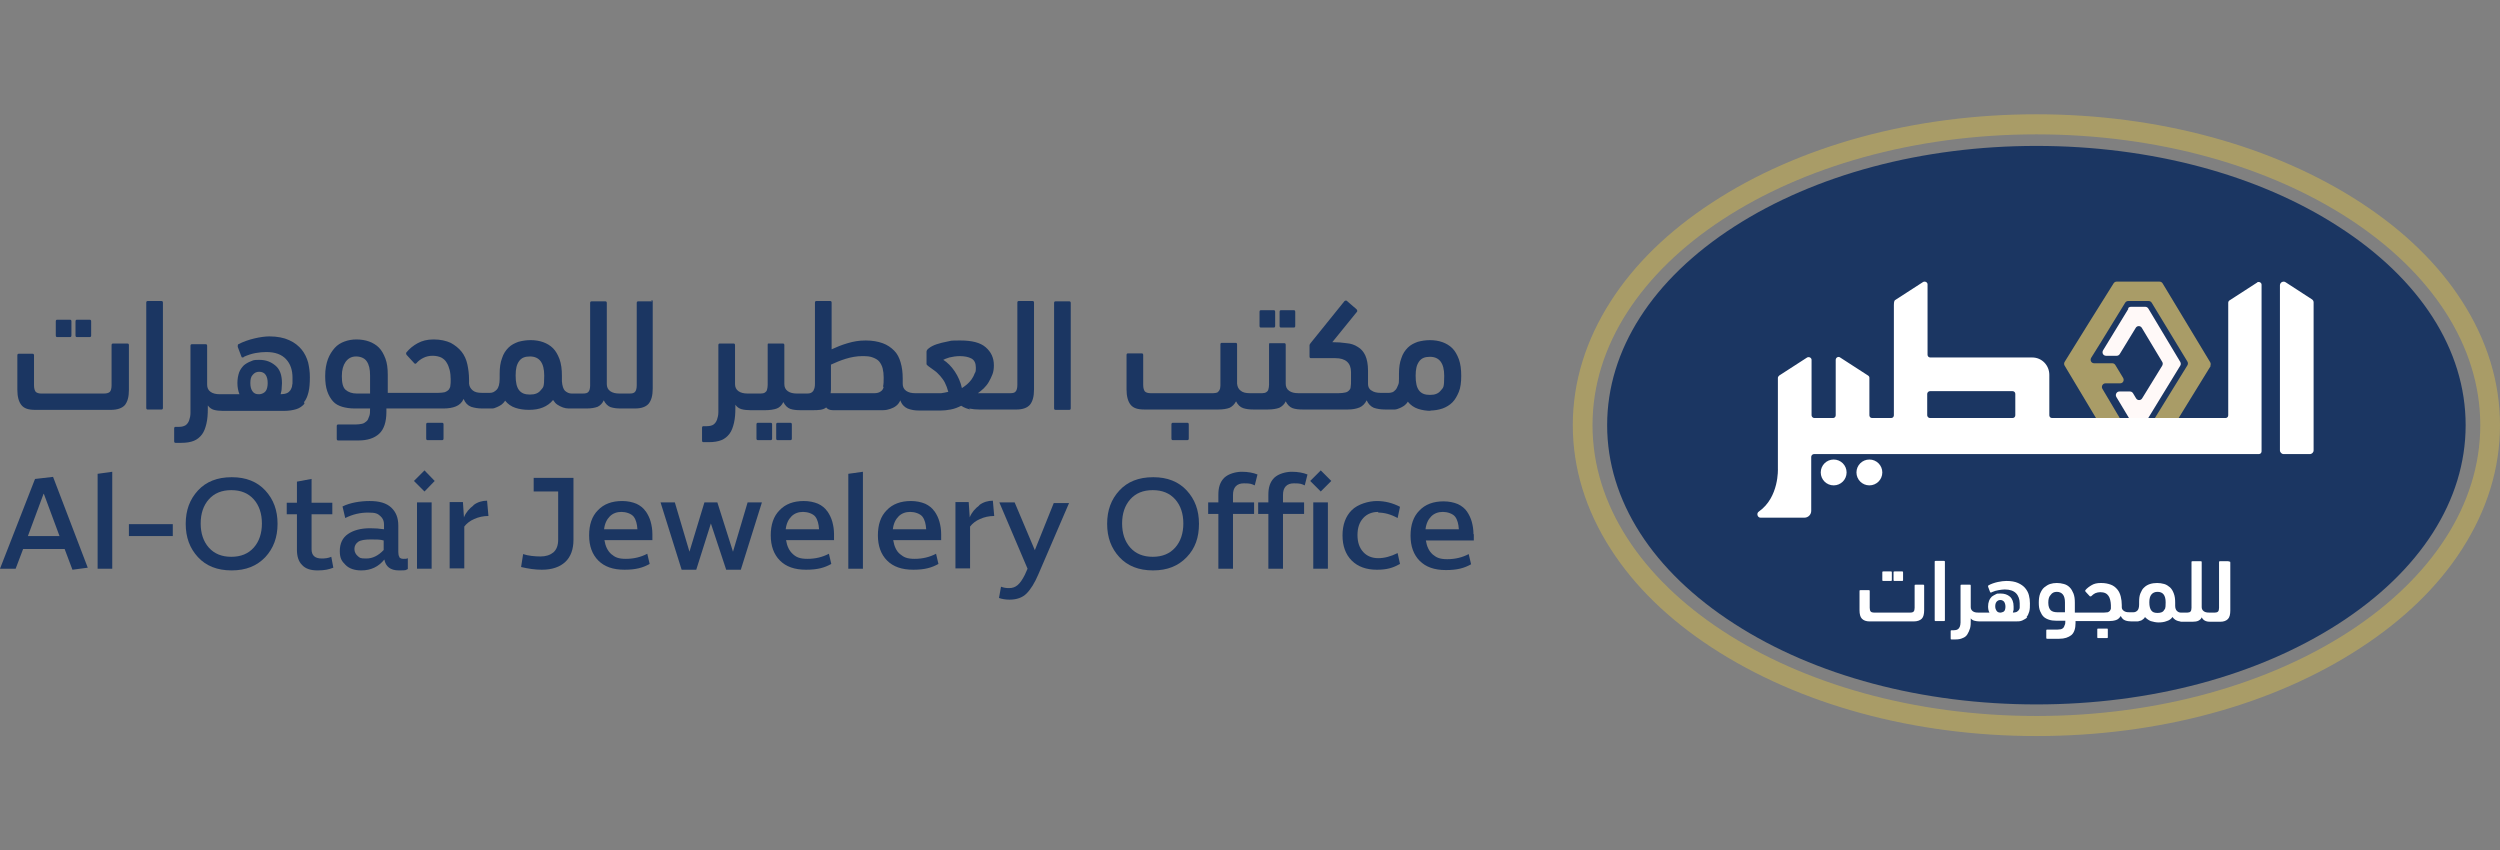 <?xml version="1.0" encoding="UTF-8"?>
<svg id="Layer_1" xmlns="http://www.w3.org/2000/svg" version="1.1" viewBox="0 0 735 250">
  <rect x="0" y="0" width="735" height="250" fill="#808080" stroke="none"/>
  <!-- Generator: Adobe Illustrator 29.3.0, SVG Export Plug-In . SVG Version: 2.1.0 Build 146)  -->
  <defs>
    <style>
      .st0 {
        fill: #a99c67;
      }

      .st1 {
        fill: #fff9f8;
      }

      .st2 {
        fill: #fff;
      }

      .st3 {
        fill: #1b3662;
      }
    </style>
  </defs>
  <g>
    <path class="st3" d="M598.7,207.1c-33.5,0-65.1-8.4-88.8-23.7-24.1-15.5-37.4-36.3-37.4-58.4s13.3-42.9,37.4-58.4c23.8-15.3,55.3-23.7,88.8-23.7s65.1,8.4,88.8,23.7c24.1,15.5,37.4,36.3,37.4,58.4s-13.3,42.9-37.4,58.4c-23.8,15.3-55.3,23.7-88.8,23.7"/>
    <path class="st0" d="M598.7,33.6c-35.9,0-69.8,9.2-95.4,26-12.7,8.3-22.7,18-29.7,28.9-7.4,11.5-11.2,23.8-11.2,36.5s3.8,25,11.2,36.5c7,10.9,17,20.6,29.7,28.9,25.6,16.7,59.4,26,95.4,26s69.8-9.2,95.4-26c12.7-8.3,22.7-18,29.7-28.9,7.4-11.5,11.2-23.8,11.2-36.5s-3.8-25-11.2-36.5c-7-10.9-17-20.6-29.7-28.9-25.6-16.7-59.5-26-95.4-26M598.7,39.5c72.1,0,130.5,38.3,130.5,85.5s-58.4,85.5-130.5,85.5-130.5-38.3-130.5-85.5,58.4-85.5,130.5-85.5"/>
    <path class="st2" d="M679.7,88l-7.7-5c-.7-.5-1.7,0-1.7.9v48.5c0,.6.5,1.1,1.1,1.1h7.7c.6,0,1.1-.5,1.1-1.1v-43.5c0-.4-.2-.7-.5-.9"/>
    <path class="st2" d="M542.9,138.9c0,2.1-1.7,3.8-3.8,3.8s-3.8-1.7-3.8-3.8,1.7-3.8,3.8-3.8,3.8,1.7,3.8,3.8"/>
    <path class="st2" d="M553.4,138.9c0,2.1-1.7,3.8-3.8,3.8s-3.8-1.7-3.8-3.8,1.7-3.8,3.8-3.8,3.8,1.7,3.8,3.8"/>
    <path class="st0" d="M650,107.5l-9.6,15.6c0,0,0,0-.2,0h-6.4c-.2,0-.2-.2-.2-.3l9.5-15.4c.2-.3.2-.8,0-1.1l-10.5-17.3c-.2-.3-.5-.5-.9-.5h-6c-.4,0-.7.2-.9.5l-7,11.4-3,4.8c-.4.7,0,1.6.9,1.6h5.3c.4,0,.7.2.9.5l2.3,3.8c.4.7,0,1.6-.9,1.6h-4.3c-.8,0-1.3.9-.9,1.6l5.1,8.6c0,.1,0,.3-.2.3h-6.4c0,0-.1,0-.2,0l-9.4-15.7c-.2-.3-.2-.8,0-1.1l7.2-11.6,7.2-11.5c.2-.3.5-.5.9-.5h12.6c.4,0,.7.2.9.5l14,23.2c.2.3.2.8,0,1.1"/>
    <path class="st1" d="M625.8,90.7l-7.5,12.3c-.4.7,0,1.6.9,1.6h3.1c.4,0,.7-.2.9-.5l4.7-7.7c.4-.7,1.4-.7,1.8,0l6,10c.2.3.2.7,0,1.1l-5.9,9.6c-.4.7-1.4.7-1.8,0l-.9-1.5c-.2-.3-.5-.5-.9-.5h-3.1c-.8,0-1.3.9-.9,1.6l3.9,6.5c0,0,0,0,.1,0h5.1c0,0,.1,0,.1,0l9.6-15.7c.2-.3.2-.7,0-1.1l-9.4-15.7c-.2-.3-.5-.5-.9-.5h-4.2c-.4,0-.7.2-.9.5"/>
    <path class="st2" d="M592.5,122.1c0,.5-.4.8-.8.8h-24.3c-.4,0-.8-.4-.8-.8v-6.3c0-.4.4-.8.8-.8h24.3c.5,0,.8.4.8.8v6.3ZM663.7,83l-8.2,5.3c-.2.1-.4.4-.4.7v33.1c0,.5-.4.8-.8.8h-51c-.5,0-.8-.4-.8-.8v-11.9c0-2.8-2.2-5.1-5-5.1h-30c-.5,0-.8-.4-.8-.8v-20.7c0-.6-.7-1-1.3-.7l-8.2,5.3c-.2.1-.4.4-.4,1.5v32.4c0,.4-.3.8-.8.8h-5.6c-.5,0-.8-.4-.8-.8v-11c0-.3-.1-.5-.4-.7l-8.2-5.3c-.5-.4-1.3,0-1.3.7v16.3c0,.5-.4.8-.8.8h-5.5c-.4,0-.8-.4-.8-.8v-16.3c0-.6-.7-1-1.3-.7l-8.2,5.3c-.2.2-.4.4-.4.7v26.7s.4,8.4-5.6,12.6c-.8.5-.4,1.8.5,1.8h12.9c1.1,0,2-.9,2-2v-15.9c0-.4.4-.8.8-.8h130.8c.5,0,.8-.4.8-.8v-49c0-.6-.7-1-1.3-.7"/>
    <path class="st2" d="M557,170.8h2.2c.2,0,.3,0,.3-.3v-2.2c0-.2,0-.3-.3-.3h-2.2c-.2,0-.3,0-.3.3v2.2c0,.2,0,.3.3.3"/>
    <path class="st2" d="M565.6,171.9h-2.4c-.2,0-.3,0-.3.3v6.5c0,.5-.1.9-.3,1.1-.2.2-.5.3-1,.3h-10.7c-.4,0-.7-.1-.9-.3-.2-.2-.3-.6-.3-1.1v-4.9c0-.2,0-.3-.3-.3h-2.4c-.2,0-.3,0-.3.3v5.6c0,1.1.2,2,.7,2.5.5.5,1.2.8,2.3.8h12.9c1.1,0,1.9-.3,2.4-.8s.7-1.4.7-2.5v-7.2c0-.2,0-.3-.3-.3"/>
    <path class="st2" d="M553.7,170.8h2.2c.2,0,.3,0,.3-.3v-2.2c0-.2,0-.3-.3-.3h-2.2c-.2,0-.3,0-.3.3v2.2c0,.2,0,.3.3.3"/>
    <path class="st2" d="M569.1,182.6h2.4c.2,0,.3,0,.3-.3v-17.1c0-.2,0-.3-.3-.3h-2.4c-.2,0-.3,0-.3.3v17.1c0,.2,0,.3.3.3"/>
    <path class="st2" d="M589.3,179.6c-.2.3-.6.4-1,.5h-.3c-.4,0-.8-.2-1-.5-.2-.3-.4-.7-.4-1.3s.1-1,.4-1.4c.3-.3.6-.5,1.1-.5s.8.2,1.1.5c.2.3.4.8.4,1.4s-.1,1-.3,1.3M595.8,181.4c.4-.4.6-1,.8-1.6.2-.7.2-1.5.2-2.4s-.1-1.6-.3-2.4c-.2-.8-.6-1.5-1.1-2.1-.5-.6-1.2-1.1-2.1-1.5s-2-.6-3.4-.6-3.7.4-5.3,1.3c0,0-.1.1-.1.2s0,.1,0,.2l.6,1.6c0,0,0,.1.2.1s.2,0,.3-.1c.7-.3,1.3-.5,2-.6.6-.1,1.3-.2,1.8-.2,1.5,0,2.6.4,3.3,1.1s1.1,1.8,1.1,3,0,.8,0,1.2-.2.6-.3.8c-.2.2-.4.4-.6.5-.3.1-.6.2-1.1.2,0-.3.2-.6.2-.9,0-.3,0-.6,0-.9,0-1.3-.4-2.3-1.1-2.9-.7-.6-1.6-.9-2.7-.9s-1,0-1.4.2-.8.4-1.2.7c-.3.3-.6.7-.8,1.2-.2.5-.3,1.1-.3,1.7s.1,1.3.4,1.8h-3.3c-.7,0-1.2-.1-1.6-.4-.4-.3-.6-.7-.6-1.2v-6.3c0-.2,0-.3-.3-.3h-2.4c-.2,0-.3,0-.3.3v9.2c0,.6,0,1.2,0,1.6,0,.5-.1.9-.2,1.2-.1.3-.3.6-.6.8-.3.2-.7.3-1.2.3h-.6c-.2,0-.3,0-.3.3v2.1c0,.2,0,.3.3.3h1c.9,0,1.6-.1,2.2-.4.6-.2,1.1-.6,1.4-1.1s.6-1.1.8-1.8.2-1.5.2-2.4v-.5c.3.4.7.6,1.1.7.4.1.9.2,1.5.2h10.5c.8,0,1.5,0,2.1-.3s1-.5,1.4-.9"/>
    <path class="st2" d="M619.4,184.8h-2.5c-.2,0-.3,0-.3.3v2.2c0,.2,0,.3.3.3h2.5c.2,0,.3,0,.3-.3v-2.2c0-.2,0-.3-.3-.3"/>
    <path class="st2" d="M636.2,179.5c-.4.5-1,.7-1.9.7s-1.4-.2-1.8-.7-.6-1.3-.6-2.4.2-1.8.6-2.3,1-.8,1.8-.8c1.6,0,2.4,1,2.4,3.1s-.2,1.9-.6,2.4M607.1,180h-2.3c-.8,0-1.5-.2-1.9-.6s-.7-1.1-.7-2.2.2-1.8.7-2.3c.4-.6,1-.9,1.8-.9s1.4.3,1.8.8c.4.5.6,1.3.6,2.3v2.9h0ZM655.1,165h-2.4c-.2,0-.3,0-.3.3v13.4c0,.5-.1.9-.3,1.1-.2.2-.5.3-.9.3h-1.7c-.7,0-1.2-.1-1.6-.4-.4-.3-.6-.7-.6-1.2v-13.2c0-.2,0-.3-.3-.3h-2.4c-.2,0-.3,0-.3.3v13.4c0,.5-.1.9-.3,1.1s-.5.3-.9.3h-2c-.4,0-.8-.2-1.1-.5-.3-.3-.5-.8-.5-1.5,0-.1,0-.3,0-.4v-.5c0-1.1-.1-1.9-.4-2.7s-.6-1.3-1.1-1.8c-.5-.4-1-.8-1.7-1s-1.4-.3-2.1-.3-1.5.1-2.1.3c-.6.2-1.2.5-1.7,1-.5.4-.8,1-1.1,1.7-.3.7-.4,1.5-.4,2.5v.4c0,.1,0,.2,0,.4,0,.9-.2,1.5-.5,1.8s-.7.5-1.1.5h-1.4c-.6,0-1.1-.1-1.5-.4-.4-.3-.6-.6-.6-1.1,0-.1,0-.2,0-.3,0-.1,0-.2,0-.3,0-.9-.1-1.7-.3-2.5-.2-.8-.5-1.5-1-2.1-.5-.6-1.1-1.1-1.9-1.4s-1.7-.5-2.9-.5-2,.2-2.7.6c-.7.4-1.4.9-1.9,1.5-.1.1,0,.2,0,.4l1.3,1.4c.1.1.2,0,.4,0,.4-.4.8-.7,1.2-.9.5-.2,1-.3,1.5-.3s1.1.1,1.5.3.7.5.9.8c.2.3.4.7.5,1.2.1.5.2,1,.2,1.5s0,.8,0,1-.2.5-.3.7c-.2.2-.4.3-.6.4-.3,0-.6.1-1.1.1h-8.6v-2.9c0-1.1-.1-1.9-.4-2.7-.3-.7-.6-1.3-1.1-1.8s-1-.8-1.7-1c-.7-.2-1.4-.3-2.1-.3s-1.4.1-2,.3c-.6.2-1.2.6-1.7,1s-.9,1.1-1.2,1.8c-.3.8-.4,1.7-.4,2.7s.1,1.8.4,2.5.6,1.2,1,1.6c.4.4,1,.7,1.6.9s1.4.3,2.2.3h2.6c0,.5,0,1-.2,1.3-.1.3-.2.6-.4.8-.2.2-.4.3-.7.4-.3,0-.6.1-1,.1h-3c-.2,0-.3,0-.3.3v2.1c0,.2,0,.3.3.3h3.5c1.6,0,2.7-.4,3.6-1.1.8-.7,1.2-1.9,1.2-3.5v-.6h9.8c.8,0,1.5-.1,2.1-.3.6-.2,1-.6,1.4-1.2.3.6.7,1.1,1.3,1.3.5.2,1.2.3,1.9.3h.9c.2,0,.5,0,.8,0,.3,0,.5-.1.8-.2.3,0,.5-.2.8-.4s.5-.4.6-.7c.5.5,1,.9,1.7,1.2.7.2,1.5.4,2.3.4s1.7-.1,2.4-.4c.7-.2,1.3-.6,1.7-1.2.2.3.5.6.8.8.3.2.6.3.9.4.3,0,.6.2,1,.2.3,0,.6,0,.9,0h2.2c.8,0,1.4-.1,1.8-.3s.8-.5,1-1c.3.6.7.9,1.2,1.1.5.2,1.1.2,1.8.2h2.4c1.1,0,1.8-.3,2.3-.8.5-.5.7-1.4.7-2.5v-14.1c0-.2,0-.3-.3-.3"/>
  </g>
  <g>
    <path class="st3" d="M22.6,99.1h3.8c.3,0,.4-.2.4-.5v-4.1c0-.3-.1-.5-.4-.5h-3.8c-.3,0-.4.2-.4.5v4.1c0,.3.1.5.4.5"/>
    <path class="st3" d="M37.3,101h-4.1c-.3,0-.4.2-.4.5v11.8c0,.9-.2,1.6-.5,1.9s-.9.5-1.7.5H12.1c-.7,0-1.3-.2-1.6-.5-.3-.4-.5-1-.5-1.9v-8.8c0-.3-.1-.5-.4-.5h-4.1c-.3,0-.4.2-.4.5v10.1c0,2,.4,3.5,1.2,4.5.8,1,2.1,1.4,4,1.4h22.3c1.9,0,3.3-.5,4.1-1.4.8-1,1.2-2.4,1.2-4.5v-13.1c0-.3-.1-.5-.4-.5"/>
    <path class="st3" d="M16.8,99.1h3.8c.3,0,.4-.2.4-.5v-4.1c0-.3-.1-.5-.4-.5h-3.8c-.3,0-.4.2-.4.5v4.1c0,.3.1.5.4.5"/>
    <path class="st3" d="M43.4,120.4h4.1c.3,0,.4-.2.4-.5v-30.9c0-.3-.1-.5-.4-.5h-4.1c-.3,0-.4.2-.4.5v30.9c0,.3.1.5.4.5"/>
    <path class="st3" d="M78.1,115c-.4.5-1,.8-1.7.9h-.5c-.7,0-1.3-.3-1.7-.9s-.6-1.3-.6-2.4.2-1.9.7-2.4c.5-.6,1.1-.9,1.9-.9s1.5.3,1.9.9c.4.6.6,1.4.6,2.4s-.2,1.9-.6,2.4M89.4,118.2c.6-.7,1-1.7,1.3-2.9.3-1.2.4-2.7.4-4.4s-.2-2.9-.5-4.3c-.4-1.4-1-2.7-1.9-3.8-.9-1.1-2.1-2.1-3.7-2.8-1.5-.7-3.5-1.1-5.8-1.1s-6.3.8-9.1,2.3c-.1,0-.2.2-.2.4s0,.2,0,.4l1.1,2.9c0,.1.1.2.3.2s.3,0,.4-.2c1.1-.5,2.3-.9,3.4-1.1,1.1-.2,2.2-.3,3.2-.3,2.6,0,4.5.7,5.8,2.1,1.3,1.4,1.9,3.2,1.9,5.5s0,1.5-.1,2.1c0,.6-.3,1.1-.5,1.5-.3.4-.6.7-1.1.9-.5.2-1.1.3-1.8.3.1-.5.3-1,.3-1.6,0-.6.1-1.1.1-1.6,0-2.4-.6-4.1-1.9-5.2s-2.8-1.7-4.7-1.7-1.7.1-2.5.4-1.5.7-2.1,1.2c-.6.6-1.1,1.3-1.4,2.1-.3.9-.5,1.9-.5,3.1s.2,2.3.6,3.3h-5.8c-1.1,0-2-.2-2.7-.7s-1-1.2-1-2.1v-11.4c0-.3-.1-.5-.4-.5h-4.1c-.3,0-.4.2-.4.5v16.7c0,1.1,0,2.1,0,3,0,.9-.2,1.6-.4,2.2-.2.6-.6,1.1-1,1.4-.5.3-1.1.5-2,.5h-1c-.3,0-.4.2-.4.5v3.7c0,.3.1.5.4.5h1.7c1.5,0,2.7-.2,3.7-.6,1-.4,1.8-1.1,2.4-1.9s1-1.9,1.3-3.2c.3-1.3.4-2.7.4-4.4v-.9c.5.7,1.1,1.1,1.8,1.3s1.6.3,2.6.3h18c1.4,0,2.6-.2,3.6-.5,1-.3,1.8-.9,2.4-1.6"/>
    <path class="st3" d="M130,124.3h-4.3c-.3,0-.4.2-.4.5v4.1c0,.3.1.5.4.5h4.3c.3,0,.4-.2.4-.5v-4.1c0-.3-.1-.5-.4-.5"/>
    <path class="st3" d="M159,114.7c-.7.9-1.7,1.3-3.2,1.3s-2.5-.4-3.2-1.3-1-2.3-1-4.3.3-3.2,1-4.2,1.7-1.4,3.2-1.4c2.8,0,4.2,1.9,4.2,5.6s-.3,3.4-1,4.3M108.9,115.7h-4c-1.4,0-2.5-.4-3.3-1.1-.8-.7-1.1-2.1-1.1-4s.4-3.2,1.1-4.2c.8-1.1,1.8-1.6,3.1-1.6s2.5.5,3.1,1.4c.7,1,1,2.3,1,4.2v5.3h0ZM191.7,88.6h-4.1c-.3,0-.4.2-.4.5v24.2c0,.9-.2,1.6-.5,1.9-.3.4-.9.5-1.6.5h-3c-1.1,0-2-.2-2.7-.7-.7-.5-1-1.2-1-2.1v-23.8c0-.3-.1-.5-.4-.5h-4.1c-.3,0-.4.2-.4.5v24.2c0,.9-.2,1.6-.5,1.9-.3.4-.9.5-1.6.5h-3.4c-.7,0-1.3-.3-1.9-.8-.5-.5-.8-1.5-.9-2.8,0-.2,0-.5,0-.8v-.8c0-1.9-.2-3.5-.7-4.9-.5-1.3-1.1-2.4-1.9-3.2-.8-.8-1.8-1.4-2.9-1.8-1.1-.4-2.4-.6-3.7-.6s-2.5.2-3.6.5c-1.1.4-2.1.9-2.9,1.7-.8.8-1.5,1.8-1.9,3.1-.5,1.3-.7,2.8-.7,4.6v.7c0,.2,0,.4,0,.7,0,1.6-.3,2.7-.9,3.3s-1.2.9-1.9.9h-2.5c-1.1,0-2-.2-2.6-.7-.6-.5-1-1.1-1.1-2,0-.2,0-.4,0-.6,0-.2,0-.4,0-.6,0-1.6-.2-3.1-.5-4.5s-.9-2.7-1.7-3.7-1.9-1.9-3.2-2.6c-1.3-.6-3-1-5-1s-3.4.4-4.7,1.1-2.4,1.6-3.3,2.7c-.2.2-.1.4,0,.7l2.3,2.5c.2.2.4.2.6,0,.6-.7,1.3-1.2,2.1-1.6.8-.4,1.7-.6,2.7-.6s1.8.2,2.5.5c.7.4,1.2.8,1.6,1.5.4.6.7,1.4.9,2.2s.3,1.8.3,2.7,0,1.4-.1,1.9c0,.5-.3.9-.5,1.2-.3.3-.6.5-1.1.7-.5.1-1.1.2-1.9.2h-14.9v-5.3c0-1.9-.2-3.5-.7-4.8s-1.1-2.4-1.9-3.2-1.8-1.4-2.9-1.8-2.4-.6-3.7-.6-2.4.2-3.5.6c-1.1.4-2.1,1-2.9,1.9-.8.9-1.5,2-2,3.3-.5,1.4-.8,3-.8,4.9s.2,3.3.6,4.5,1,2.2,1.7,3,1.7,1.3,2.7,1.6,2.3.5,3.7.5h4.5c0,1,0,1.8-.3,2.4-.2.6-.4,1.1-.8,1.4s-.7.6-1.3.7c-.5.1-1.1.2-1.8.2h-5.2c-.3,0-.4.2-.4.5v3.7c0,.3.1.5.4.5h6c2.7,0,4.7-.7,6.1-2,1.4-1.3,2.1-3.5,2.1-6.4v-1h16.8c1.4,0,2.6-.2,3.6-.6,1-.4,1.8-1.1,2.3-2.2.5,1.2,1.2,1.9,2.2,2.3.9.3,2,.5,3.3.5h1.6c.4,0,.9,0,1.3,0,.5,0,.9-.2,1.4-.4.4-.2.9-.4,1.3-.7.4-.3.8-.7,1.1-1.2.8,1,1.8,1.7,3,2.1,1.2.4,2.5.6,4,.6s2.9-.2,4.1-.7,2.2-1.2,3-2.2c.4.6.8,1.1,1.3,1.4.5.3,1,.6,1.6.8.6.2,1.1.3,1.7.3.5,0,1,0,1.5,0h3.8c1.3,0,2.4-.2,3.2-.5.8-.4,1.4-1,1.8-1.9.5,1,1.2,1.7,2,2,.9.3,1.9.4,3,.4h4.2c1.9,0,3.2-.5,4-1.4.8-1,1.2-2.4,1.2-4.5v-25.5c0-.3-.1-.5-.4-.5"/>
    <path class="st3" d="M226.6,129.4c.3,0,.4-.2.4-.5v-4.1c0-.3-.1-.5-.4-.5h-3.8c-.3,0-.4.2-.4.5v4.1c0,.3.1.5.4.5h3.8Z"/>
    <path class="st3" d="M232.4,129.4c.3,0,.4-.2.4-.5v-4.1c0-.3-.1-.5-.4-.5h-3.8c-.3,0-.4.2-.4.5v4.1c0,.3.1.5.4.5h3.8Z"/>
    <path class="st3" d="M277.3,105.8c.3-.2.9-.4,1.8-.7.9-.2,1.9-.4,3.1-.4s2.5.2,3.4.7c.9.5,1.3,1.4,1.3,2.7s-.1,1.2-.4,1.8c-.2.6-.5,1.1-.9,1.7-.4.5-.8,1-1.3,1.4-.5.4-1,.8-1.5,1.1-.4-1.8-1.1-3.4-2.1-4.9-1-1.5-2.1-2.6-3.5-3.5M259.8,113.7c-.1.6-.4,1.1-.9,1.4-.4.3-1,.5-1.8.5-.8,0-1.8,0-3.1,0h-9.8c0-.3.1-.6.1-1,0-.3,0-.7,0-1.1v-6.3c1.3-.6,2.7-1.2,4.3-1.7,1.6-.5,3.3-.8,4.9-.8s2.3.1,3.1.4c.8.3,1.5.7,1.9,1.2s.8,1.2,1,2c.2.8.3,1.7.3,2.7s0,2-.2,2.7M284.9,120.1c1,.2,2,.3,3.1.3h10.8c1.9,0,3.2-.5,4-1.4.8-1,1.2-2.4,1.2-4.5v-25.5c0-.3-.1-.5-.4-.5h-4.1c-.3,0-.4.2-.4.5v24.2c0,.9-.2,1.6-.5,1.9-.3.4-.9.5-1.6.5h-8.7c-.3,0-.5,0-.8,0,.5-.4,1.1-.8,1.7-1.4.6-.6,1.1-1.2,1.5-1.9.4-.7.8-1.5,1.1-2.3.3-.8.4-1.7.4-2.6,0-2.2-.8-3.9-2.4-5.3s-4.1-2-7.5-2-2.5.1-3.7.3c-1.2.2-2.2.5-3.2.8-.9.3-1.7.7-2.2,1.1-.6.4-.8.8-.8,1.1v2.9c0,.2,0,.5,0,.7,0,.2.2.4.6.7.6.4,1.2.9,1.8,1.3.6.4,1.1,1,1.6,1.5.5.6,1,1.2,1.4,2s.7,1.6,1,2.7c-.8.2-1.5.3-2.1.4-.6,0-1.1,0-1.6,0h-6c-1.1,0-2-.2-2.7-.7-.7-.5-1-1.2-1-2.1,0-.2,0-.4,0-.7,0-.3,0-.6,0-.9,0-1.7-.2-3.2-.6-4.6-.4-1.4-1-2.6-1.9-3.5s-2-1.7-3.4-2.2c-1.4-.5-3-.8-5-.8s-3.6.3-5.3.8c-1.7.5-3.2,1.1-4.7,1.8v-13.7c0-.3-.1-.5-.4-.5h-4.1c-.3,0-.4.2-.4.5v21c0,1.1,0,2,0,2.8s-.1,1.3-.3,1.7c-.1.4-.4.7-.7.9-.3.2-.7.3-1.3.3h-3c-1.1,0-2-.2-2.7-.7-.7-.5-1-1.2-1-2.1v-11.4c0-.3-.1-.5-.4-.5h-3.8c-.2,0-.3,0-.5,0-.2,0-.2.2-.2.4v9.7c0,.8,0,1.5,0,2.1s-.1,1-.2,1.4c-.1.4-.3.6-.6.8s-.7.3-1.2.3h-2.9c0,0,0,0-.1,0s0,0-.1,0h-.8c-1.1,0-2-.2-2.7-.7-.7-.5-1-1.2-1-2.1v-11.4c0-.3-.1-.5-.4-.5h-4.1c-.3,0-.4.2-.4.5v16.7c0,1.1,0,2.1,0,3,0,.9-.2,1.6-.4,2.2-.2.6-.6,1.1-1,1.4s-1.1.5-2,.5h-1c-.3,0-.4.2-.4.5v3.7c0,.3.1.5.4.5h1.6c1.5,0,2.7-.2,3.7-.6s1.8-1.1,2.4-1.9,1-1.9,1.3-3.2c.3-1.3.4-2.7.4-4.4v-.9c.5.7,1.1,1.1,1.8,1.3s1.6.3,2.6.3,0,0,.1,0,0,0,.1,0h4.2c1.4,0,2.6-.2,3.4-.5.8-.3,1.5-1,1.9-1.9.5,1,1.2,1.7,2,2s1.9.4,3,.4h3.5c.9,0,1.6,0,2.3-.1s1.3-.3,1.8-.7c.4.5,1,.8,2,.8h11.9c1,0,1.9,0,2.8,0s1.6-.2,2.2-.4c.6-.2,1.2-.5,1.7-.9.5-.4.9-.9,1.2-1.6.4,1.2,1.2,2,2.1,2.4,1,.4,2.1.6,3.4.6h6.4c.9,0,1.8-.1,2.9-.3,1.1-.2,2.1-.6,3.1-1.1.9.6,1.8.9,2.7,1.1"/>
    <path class="st3" d="M314.4,88.6h-4.1c-.3,0-.4.2-.4.5v30.9c0,.3.1.5.4.5h4.1c.3,0,.4-.2.4-.5v-30.9c0-.3-.1-.5-.4-.5"/>
    <path class="st3" d="M349.1,129.4c.3,0,.4-.2.4-.5v-4.1c0-.3-.1-.5-.4-.5h-4.3c-.3,0-.4.2-.4.5v4.1c0,.3.1.5.4.5h4.3Z"/>
    <path class="st3" d="M376.6,96.3h3.8c.3,0,.4-.2.4-.5v-4.1c0-.3-.1-.5-.4-.5h-3.8c-.3,0-.4.2-.4.5v4.1c0,.3.1.5.4.5"/>
    <path class="st3" d="M370.7,96.3h3.8c.3,0,.4-.2.4-.5v-4.1c0-.3-.1-.5-.4-.5h-3.8c-.3,0-.4.2-.4.5v4.1c0,.3.1.5.4.5"/>
    <path class="st3" d="M417.2,106.3c.7-1,1.7-1.4,3.2-1.4,2.8,0,4.2,1.9,4.2,5.6s-.3,3.4-1,4.3c-.7.9-1.7,1.3-3.2,1.3s-2.5-.4-3.2-1.3c-.7-.9-1-2.3-1-4.3s.3-3.2,1-4.2M420.3,120.7c1.4,0,2.6-.2,3.8-.6,1.1-.4,2.1-1,2.9-1.8s1.4-1.9,1.9-3.1.7-2.8.7-4.7-.2-3.5-.7-4.9c-.5-1.3-1.1-2.4-1.9-3.2s-1.8-1.4-2.9-1.8c-1.1-.4-2.4-.6-3.7-.6s-2.5.2-3.6.5c-1.1.4-2.1.9-2.9,1.7s-1.5,1.8-1.9,3.1c-.5,1.3-.7,2.8-.7,4.6v.7c0,.2,0,.4,0,.7,0,.8,0,1.5-.3,2-.2.5-.4,1-.7,1.3-.3.3-.6.6-.9.7-.3.1-.7.2-1,.2h-2.5c-1.1,0-2-.2-2.7-.7-.7-.4-1-1.1-1-1.9v-3.9c0-1.9-.3-3.4-.8-4.5-.5-1.1-1.3-2-2.2-2.5-.9-.6-2-1-3.3-1.1-1.3-.2-2.7-.3-4.2-.3l7.3-9c.1-.2,0-.5-.2-.7l-2.9-2.5c-.2-.1-.4,0-.6.1l-9.6,11.9c-.1.2-.3.3-.4.5s-.3.4-.3.6v3.3c0,.3.1.5.4.5h7.2c3,0,4.6,1.4,4.6,4.1v2.5c0,.7,0,1.3-.1,1.8,0,.5-.2.8-.5,1.1s-.6.5-1.1.6c-.5.1-1.1.2-1.9.2h-11.9c-1.1,0-2-.2-2.7-.7s-1-1.2-1-2.1v-11.4c0-.3-.1-.5-.4-.5h-3.8c-.2,0-.3,0-.5,0-.2,0-.2.2-.2.4v9.7c0,.8,0,1.5,0,2.1,0,.6-.1,1-.2,1.4-.1.4-.3.6-.6.8s-.7.3-1.2.3h-3.7c-1.1,0-2-.2-2.6-.7-.7-.5-1-1.2-1.1-2.1v-11.5c0-.3-.1-.5-.4-.5h-4.1c-.3,0-.4.2-.4.5v10.2c0,.7,0,1.4,0,1.9,0,.5-.1,1-.3,1.3-.1.3-.4.5-.6.7-.3.1-.7.2-1.2.2h-18.5c-.7,0-1.3-.2-1.6-.5-.3-.4-.5-1-.5-1.9v-8.8c0-.3-.1-.5-.4-.5h-4.1c-.3,0-.4.2-.4.5v10.1c0,2,.4,3.5,1.2,4.5.8,1,2.1,1.4,4,1.4h21.8c1.4,0,2.5-.2,3.3-.5.8-.4,1.4-1,1.9-1.9.5,1,1.2,1.7,2.1,2s1.9.4,3,.4h4.2c1.4,0,2.6-.2,3.4-.5.8-.4,1.5-1,1.9-1.9.5,1,1.2,1.7,2,2s1.9.4,3,.4h13.2c1.4,0,2.5-.2,3.5-.6.9-.4,1.6-1.1,2.1-2.1.5,1.1,1.2,1.8,2.1,2.2.9.3,2,.5,3.3.5h1.6c.4,0,.9,0,1.3,0s.9-.2,1.4-.4c.4-.2.9-.4,1.3-.7s.8-.7,1.1-1.2c.8,1,1.8,1.7,3,2.1,1.2.4,2.5.6,4,.6"/>
    <path class="st3" d="M12.9,145.2l4.6,12.4h-9.3l4.6-12.4ZM10.3,140.8L0,167.2h4.6l2.2-5.8h12.2l2.3,6.1,4.5-.6-10.2-26.7-5.2.6h0Z"/>
    <polygon class="st3" points="28.7 167.2 33 167.2 33 138.7 28.7 139.3 28.7 167.2"/>
    <rect class="st3" x="37.9" y="154.1" width="12.9" height="3.5"/>
    <g>
      <path class="st3" d="M74.6,161c-1.6,1.8-3.8,2.7-6.6,2.7s-5-.9-6.6-2.7-2.4-4.2-2.4-7.1.8-5.3,2.4-7.1c1.6-1.8,3.8-2.7,6.6-2.7s5,.9,6.6,2.7c1.6,1.8,2.4,4.2,2.4,7.1s-.8,5.3-2.4,7.1M68.1,140.3c-4.2,0-7.5,1.3-9.9,3.9-2.4,2.6-3.6,5.8-3.6,9.8s1.2,7.2,3.6,9.8c2.4,2.6,5.7,3.9,9.9,3.9s7.4-1.3,9.9-3.9c2.4-2.6,3.6-5.8,3.6-9.8s-1.2-7.2-3.6-9.8c-2.4-2.6-5.7-3.9-9.8-3.9"/>
      <path class="st3" d="M94.6,164.2c-2,0-3-.9-3-2.7v-10.3h6.1v-3.4h-6.1v-7l-4.3.8v6.2h-3v3.4h3v10.5c0,1.9.5,3.4,1.5,4.4,1,1.1,2.5,1.6,4.6,1.6s3.3-.3,4.6-.8l-.6-3.2c-.9.4-1.9.5-2.8.5"/>
      <path class="st3" d="M112.8,161.7c-1.5,1.6-3.2,2.5-5.1,2.5s-1.9-.2-2.5-.7c-.6-.5-1-1.2-1-2.1s.4-1.6,1.1-2.1,2-.7,3.7-.7,2.8,0,3.8.3v2.9h0ZM117.4,163.7c-.2-.3-.3-.8-.3-1.4v-7.8c0-2.3-.7-4-2.1-5.3s-3.5-1.9-6.3-1.9-5.8.5-8,1.6l.8,3.4c2.2-1.1,4.4-1.6,6.7-1.6s2.8.3,3.6,1c.8.7,1.1,1.5,1.1,2.5v1.4c-1.3-.2-2.7-.3-4.1-.3-2.7,0-4.9.6-6.5,1.7-1.6,1.1-2.4,2.8-2.4,5s.6,3,1.7,4.1,2.7,1.6,4.6,1.6c2.9,0,5.1-1.1,6.8-3.2.4,2.1,1.8,3.2,4.3,3.2s1.8-.1,2.6-.4v-3.2c-.3.2-.7.2-1.3.2s-1-.2-1.2-.5"/>
    </g>
    <rect class="st3" x="122.6" y="147.7" width="4.3" height="19.5"/>
    <polygon class="st3" points="121.7 141.4 124.8 144.5 127.8 141.4 124.8 138.3 121.7 141.4"/>
    <g>
      <path class="st3" d="M139.2,148.6c-1.2.9-2.2,2-2.8,3.5l-.3-4.5h-3.9v19.5h4.3v-12.3c.7-.9,1.7-1.7,2.9-2.2,1.3-.6,2.7-.9,4.2-.9l-.4-4.5c-1.4,0-2.8.4-4,1.3"/>
      <path class="st3" d="M156.9,144.5h7.2v14.2c0,1.7-.5,2.9-1.4,3.7-1,.8-2.2,1.2-3.8,1.2s-3.7-.2-5.1-.7l-.6,3.8c2.1.5,4.1.8,6.1.8,3,0,5.3-.8,6.9-2.3,1.6-1.5,2.4-3.7,2.4-6.5v-18.2h-11.7v3.9h0Z"/>
      <path class="st3" d="M177.6,155.6c.2-1.7.8-2.9,1.7-3.8.9-.9,2.1-1.3,3.4-1.3s2.9.5,3.6,1.4c.7.9,1,2.2,1.1,3.7h-9.8ZM189.8,150.3c-.6-.9-1.6-1.7-2.7-2.2-1.2-.5-2.6-.8-4.2-.8-3,0-5.4.9-7.1,2.7-1.8,1.8-2.6,4.3-2.6,7.4s.9,5.6,2.7,7.4c1.8,1.8,4.3,2.7,7.7,2.7s5.4-.6,7.4-1.7l-.7-3c-1.9,1-4,1.5-6.3,1.5s-3.2-.5-4.3-1.4c-1.1-1-1.7-2.3-2-4.1h14.1c0-.7,0-1.3,0-1.8,0-1.3-.2-2.5-.5-3.6-.3-1.1-.8-2.1-1.4-3"/>
    </g>
    <polygon class="st3" points="215.5 162.2 210.9 147.7 207.1 147.7 202.7 162.2 198.4 147.7 194.2 147.7 200.4 167.5 204.7 167.5 209 153.9 213.5 167.5 217.8 167.5 224 147.7 219.8 147.7 215.5 162.2"/>
    <path class="st3" d="M231,155.6c.2-1.7.8-2.9,1.7-3.8.9-.9,2.1-1.3,3.4-1.3s2.9.5,3.6,1.4,1,2.2,1.1,3.7h-9.8ZM243.2,150.3c-.6-.9-1.6-1.7-2.7-2.2-1.2-.5-2.6-.8-4.2-.8-3,0-5.4.9-7.1,2.7-1.8,1.8-2.6,4.3-2.6,7.4s.9,5.6,2.7,7.4c1.8,1.8,4.3,2.7,7.7,2.7s5.4-.6,7.4-1.7l-.7-3c-1.9,1-4,1.5-6.3,1.5s-3.3-.5-4.3-1.4c-1.1-1-1.7-2.3-2-4.1h14.1c0-.7,0-1.3,0-1.8,0-1.3-.2-2.5-.5-3.6-.3-1.1-.8-2.1-1.4-3"/>
    <polygon class="st3" points="249.4 167.2 253.7 167.2 253.7 138.7 249.4 139.3 249.4 167.2"/>
    <g>
      <path class="st3" d="M262.5,155.6c.2-1.7.8-2.9,1.7-3.8.9-.9,2.1-1.3,3.4-1.3s2.9.5,3.6,1.4,1,2.2,1.1,3.7h-9.8ZM274.7,150.3c-.6-.9-1.6-1.7-2.7-2.2-1.2-.5-2.6-.8-4.2-.8-3,0-5.4.9-7.1,2.7-1.8,1.8-2.6,4.3-2.6,7.4s.9,5.6,2.7,7.4c1.8,1.8,4.3,2.7,7.7,2.7s5.4-.6,7.4-1.7l-.7-3c-1.9,1-4,1.5-6.3,1.5s-3.2-.5-4.3-1.4-1.7-2.3-2-4.1h14.1c0-.7,0-1.3,0-1.8,0-1.3-.2-2.5-.5-3.6-.3-1.1-.8-2.1-1.4-3"/>
      <path class="st3" d="M287.9,148.6c-1.2.9-2.2,2-2.8,3.5l-.3-4.5h-3.9v19.5h4.3v-12.3c.7-.9,1.7-1.7,2.9-2.2,1.3-.6,2.7-.9,4.2-.9l-.4-4.5c-1.4,0-2.8.4-4,1.3"/>
      <path class="st3" d="M304.3,161.9l-6-14.2h-4.5l8.3,19.5-.8,1.8c-.7,1.4-1.4,2.4-2.1,3-.7.6-1.5.9-2.5.9s-1.5-.1-2.4-.4l-.6,3.3c.8.3,1.9.5,3.1.5,2.1,0,3.8-.6,5-1.8,1.2-1.2,2.4-3.1,3.5-5.7l9-20.9h-4.5l-5.7,14.2h0Z"/>
      <path class="st3" d="M345.5,161c-1.6,1.8-3.8,2.7-6.6,2.7s-5-.9-6.6-2.7c-1.6-1.8-2.4-4.2-2.4-7.1s.8-5.3,2.4-7.1c1.6-1.8,3.8-2.7,6.6-2.7s5,.9,6.6,2.7c1.6,1.8,2.4,4.2,2.4,7.1s-.8,5.3-2.4,7.1M339,140.3c-4.2,0-7.5,1.3-9.9,3.9s-3.6,5.8-3.6,9.8,1.2,7.2,3.6,9.8,5.7,3.9,9.9,3.9,7.4-1.3,9.9-3.9,3.6-5.8,3.6-9.8-1.2-7.2-3.6-9.8c-2.4-2.6-5.7-3.9-9.8-3.9"/>
      <path class="st3" d="M359.9,140.5c-1.2,1.2-1.7,2.8-1.7,4.9v2.3h-3v3.4h3v16.1h4.3v-16.1h6.2v-3.4h-6.2v-2.2c0-2.2,1.1-3.4,3.2-3.4s2.2.2,3.2.6l.8-3.2c-1.2-.5-2.8-.8-4.6-.8s-3.9.6-5.1,1.7"/>
      <path class="st3" d="M374.6,140.5c-1.2,1.2-1.7,2.8-1.7,4.9v2.3h-3v3.4h3v16.1h4.3v-16.1h6.2v-3.4h-6.2v-2.2c0-2.2,1.1-3.4,3.2-3.4s2.2.2,3.2.6l.8-3.2c-1.2-.5-2.8-.8-4.6-.8s-3.9.6-5.1,1.7"/>
    </g>
    <rect class="st3" x="386.1" y="147.7" width="4.3" height="19.5"/>
    <polygon class="st3" points="385.2 141.4 388.3 144.5 391.4 141.4 388.3 138.3 385.2 141.4"/>
    <g>
      <path class="st3" d="M405.2,150.7c1.8,0,3.7.5,5.7,1.6l.7-3.3c-2.1-1.1-4.4-1.7-6.8-1.7s-5.6.9-7.4,2.7c-1.8,1.8-2.7,4.3-2.7,7.4s.9,5.6,2.7,7.4c1.8,1.8,4.3,2.7,7.4,2.7s4.8-.6,6.8-1.7l-.7-3.2c-2,1-3.9,1.5-5.7,1.5s-3.3-.6-4.4-1.8c-1.1-1.2-1.7-2.8-1.7-5s.6-3.8,1.7-5c1.1-1.2,2.6-1.8,4.4-1.8"/>
      <path class="st3" d="M419.1,155.6c.2-1.7.8-2.9,1.7-3.8.9-.9,2.1-1.3,3.4-1.3s2.9.5,3.6,1.4c.7.9,1,2.2,1.1,3.7h-9.8ZM433.2,157c0-1.3-.2-2.5-.5-3.6s-.8-2.1-1.4-3c-.6-.9-1.6-1.7-2.7-2.2-1.2-.5-2.6-.8-4.2-.8-3,0-5.4.9-7.1,2.7-1.8,1.8-2.6,4.3-2.6,7.4s.9,5.6,2.7,7.4,4.3,2.7,7.7,2.7,5.4-.6,7.4-1.7l-.7-3c-1.9,1-4,1.5-6.3,1.5s-3.2-.5-4.3-1.4c-1.1-1-1.7-2.3-2-4.1h14.1c0-.7,0-1.3,0-1.8"/>
    </g>
  </g>
</svg>